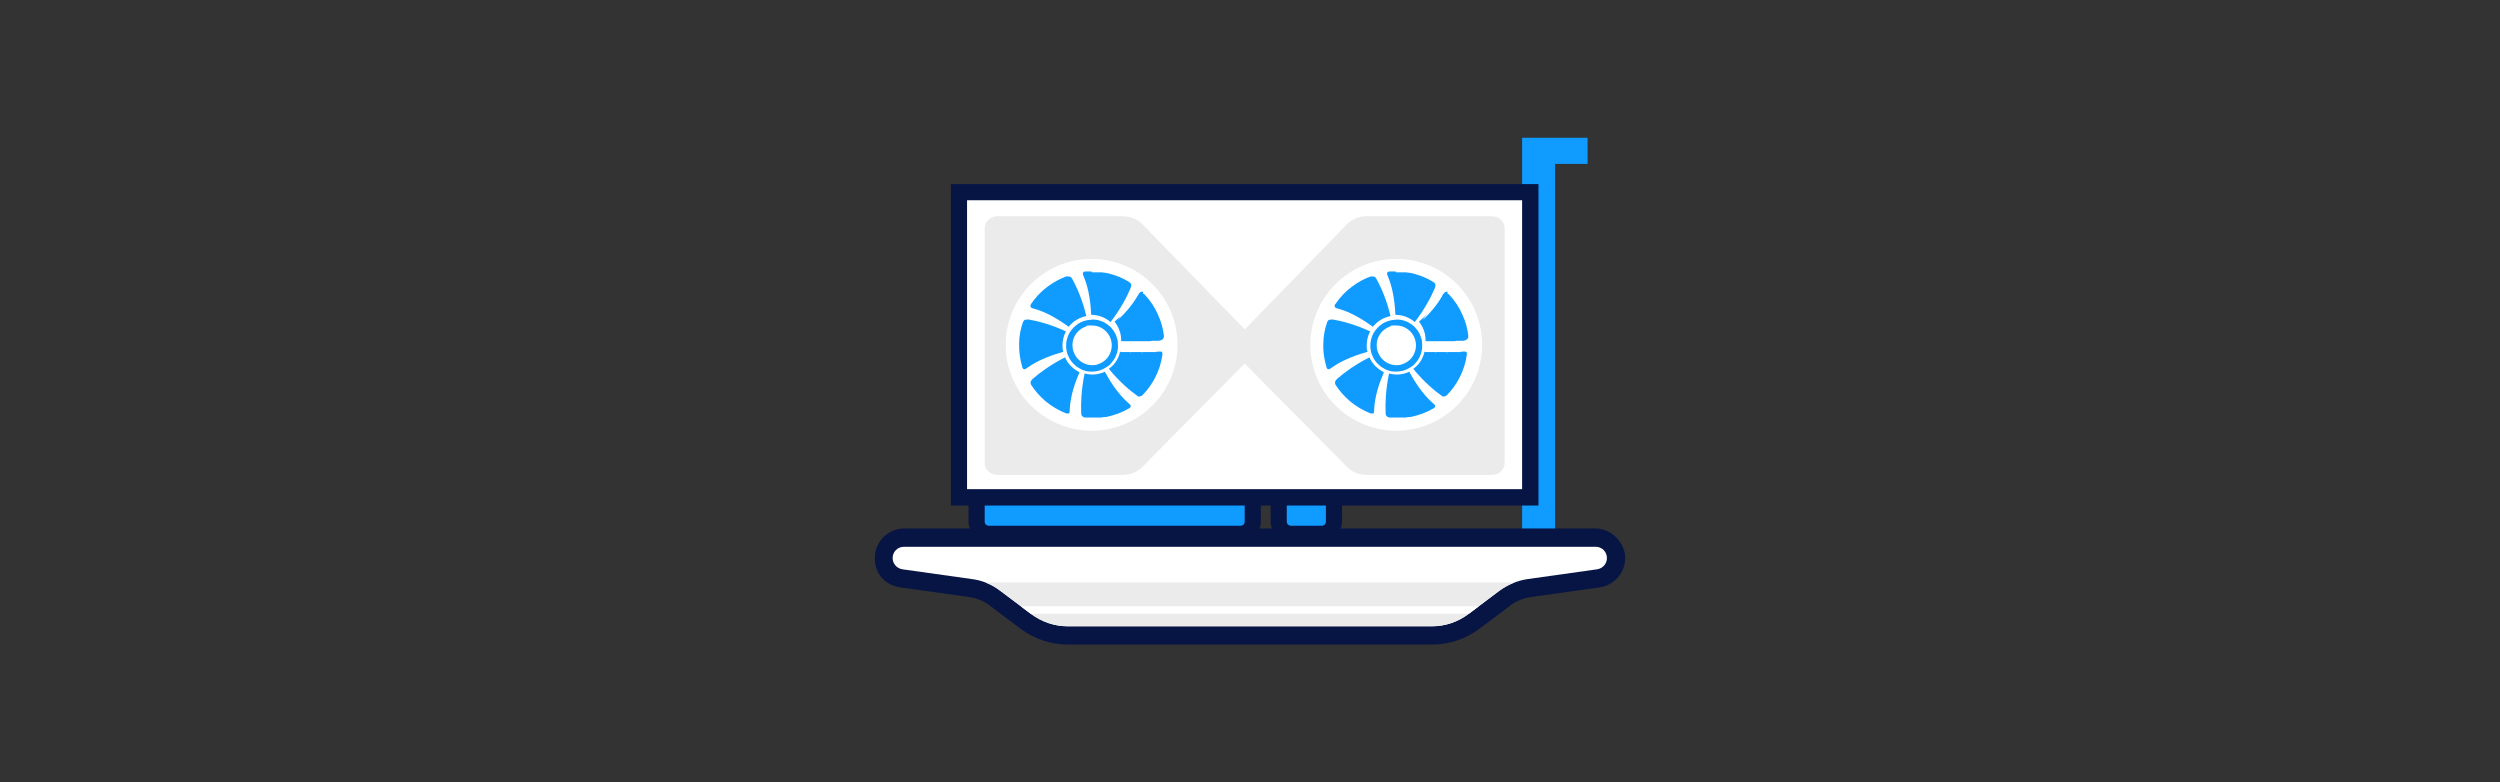 <?xml version="1.0" encoding="UTF-8"?>
<svg id="Layer_1" xmlns="http://www.w3.org/2000/svg" xmlns:xlink="http://www.w3.org/1999/xlink" version="1.1" viewBox="0 0 1176 368">
  <rect x="0" y="0" width="1176" height="368" fill="#333333" stroke="none"/>
  <!-- Generator: Adobe Illustrator 29.4.0, SVG Export Plug-In . SVG Version: 2.1.0 Build 152)  -->
  <defs>
    <style>
      .st0 {
        fill: none;
      }

      .st1 {
        fill: #ebebeb;
      }

      .st2 {
        fill: #fff;
      }

      .st3 {
        fill: #0f9bff;
      }

      .st4 {
        fill: #071545;
      }

      .st5 {
        clip-path: url(#clippath);
      }
    </style>
    <clipPath id="clippath">
      <path class="st0" d="M750.6,257.2c3,0,5.3,2.4,5.3,5.3s-2,4.9-4.6,5.3l-32.7,4.6c-4.8.7-9.3,2.6-13.3,5.5l-14.5,10.9c-5,3.8-11,5.8-17.2,5.8h-171.4c-6.1,0-12.1-2-17.2-5.8l-14.5-10.9c-3.9-3-8.5-4.9-13.3-5.5l-32.7-4.6c-2.6-.4-4.6-2.6-4.6-5.3s2.4-5.3,5.3-5.3h325.2,0Z"/>
    </clipPath>
  </defs>
  <path class="st3" d="M465.1,251c-3.1,0-5.7-2.6-5.7-5.7v-20.3h129.8v20.3c0,3.1-2.5,5.7-5.7,5.7h-118.5Z"/>
  <path class="st4" d="M585.5,228.9v16.5c0,1-.8,1.9-1.9,1.9h-118.5c-1,0-1.9-.8-1.9-1.9v-16.5h122.2M593.1,221.2h-137.5v24.1c0,5.2,4.3,9.5,9.5,9.5h118.5c5.2,0,9.5-4.3,9.5-9.5v-24.1h0Z"/>
  <path class="st3" d="M607.2,251c-3.1,0-5.7-2.6-5.7-5.7v-20.3h26v20.3c0,3.1-2.5,5.7-5.7,5.7h-14.6Z"/>
  <path class="st4" d="M623.7,228.9v16.5c0,1-.8,1.9-1.9,1.9h-14.6c-1,0-1.9-.8-1.9-1.9v-16.5h18.3M631.3,221.2h-33.6v24.1c0,5.2,4.3,9.5,9.5,9.5h14.6c5.2,0,9.5-4.3,9.5-9.5v-24.1h0Z"/>
  <polygon class="st3" points="746.8 64.8 716 64.8 716 252.9 731.5 252.9 731.5 77.1 746.8 77.1 746.8 64.8"/>
  <rect class="st2" x="451" y="90.4" width="268.8" height="143.5"/>
  <path class="st4" d="M716,94.2v135.9h-261.1V94.2h261.1M723.7,86.6h-276.4v151.2h276.4V86.6h0Z"/>
  <path class="st1" d="M585.5,154.9l-48-49.3c-2.4-2.5-5.8-3.9-9.4-3.9h-58.9c-3.3,0-6,2.5-6,5.6v110.5c0,3.1,2.7,5.6,6,5.6h58.9c3.6,0,7-1.4,9.4-3.9l48-48.5,48,48.5c2.4,2.5,5.8,3.9,9.4,3.9h58.9c3.3,0,6-2.5,6-5.6v-110.5c0-3.1-2.7-5.6-6-5.6h-58.9c-3.6,0-7,1.4-9.4,3.9l-48,49.4Z"/>
  <circle class="st2" cx="513.5" cy="162.2" r="40.4"/>
  <circle class="st2" cx="656.8" cy="162.2" r="40.4"/>
  <path class="st3" d="M513.7,198.4h-.8c-.3,0-.6,0-.9,0h-1.1c-.3,0-.5-.1-.8-.1-1.1-.1-1.8-.6-2.2-1.1h0c0,0,0-.1,0-.1-.7-.8-.8-1.8-.9-2.7-.2-3.6,0-9.1,1-15.5-1.4,3.8-3,9.1-3.2,14v.3c0,.7,0,1.3-.5,2.1h0c0,.1,0,.2,0,.2-.1.1-.2.2-.4.4h-.1c-.1.2-.2.2-.3.3h-.1c0,.1-.1.1-.2.2h0s-.4,0-.4,0h0c0,0-.2,0-.2,0h-.7c0,0-.1-.1-.1-.1-.1,0-.2,0-.4-.1h-.2c-3.7-1.5-7.1-3.5-10.1-6.1-2.8-2.3-5.2-5-7.1-8-.6-.9-.6-1.8-.5-2.4h0c0,0,0-.2,0-.2.2-1.1.9-1.8,1.5-2.4,2.7-2.4,7-5.7,12.5-8.8-3.9,1.3-8.8,3.3-12.7,6.1l-.2.2c-.6.4-1.1.8-2,.9h-.2c-1.1,0-2.1-.8-2.5-1.9v-.3c-1.3-3.8-1.8-7.7-1.7-11.6,0-3.6.7-7.2,1.9-10.6.4-1.1,1-1.6,1.5-1.9h0c0,0,0,0,0,0,.1,0,.2-.1.4-.1h.1c0,0,.2,0,.2-.1h.1s.3,0,.3,0h.4s.2,0,.2,0h.3s.3,0,.3,0h.3c3.7.7,9.2,2.1,15.5,4.7-3.4-2.3-8.4-5.2-13.4-6.6h-.2c-.7-.2-1.3-.4-2-1.1h0c0,0,0-.2,0-.2-.7-.9-.7-2.1,0-3.1v-.2c2.4-3.3,5.1-6.1,8.2-8.5,2.9-2.2,6-3.9,9.4-5.1.1,0,.2,0,.3-.1,0,0,.2,0,.3,0h.1c0,0,.2,0,.2,0h.6s.3,0,.3,0h.3c0,0,.3.2.3.2h0c1,.5,1.5,1.3,1.9,2.1,1.8,3.3,4.1,8.3,5.9,14.7-.4-4.1-1.2-9.6-3.2-14.2v-.2c-.4-.6-.6-1.2-.6-2.2h0c0-.1,0-.2,0-.2.2-1.1,1.2-1.9,2.4-2h1.2c0,0,1.2-.1,1.2-.1h.6c.4,0,.7,0,1,0h.2c.3,0,.6,0,.9,0h.2c.3,0,.7,0,1,0h.2c.4,0,.7,0,1,.1h.1c.3,0,.7.1,1,.2h.2c.3,0,.6.1.9.2.4,0,.7.1,1.1.2h.2c.3.1.6.2,1,.3,3.5.9,6.8,2.3,9.9,4.2,1,.6,1.3,1.3,1.5,1.9h0c0,0,0,.2,0,.2.3,1.1,0,2-.4,2.8-1.4,3.4-3.9,8.2-7.6,13.5,3-2.8,6.7-6.9,9-11.2v-.2c.5-.6.7-1.2,1.5-1.7h0c0,0,0,0,0,0,.2,0,.3-.1.5-.2h.2s.2,0,.2,0h.2s.1,0,.2,0c.1,0,.2,0,.3,0h0s0,0,0,0c0,0,.1,0,.2,0,.2,0,.3.1.4.2h0c0,0,.1.1.2.2h.1c0,.2.2.2.3.3l.2.2c2.7,2.9,4.9,6.2,6.5,9.8,1.5,3.3,2.5,6.8,2.9,10.3.1,1.1-.2,1.9-.5,2.4h0c0,0,0,.1,0,.1-.7.9-1.5,1.2-2.4,1.4l-1.5.4-1.6.4-1.8.4-1.9.4-1.3.2h-.7c0,.1-1.6.3-1.6.3l-1.5.2-2,.2h-1.1c0,0-1,.1-1,.1l1.5.2h.5c0,0,0,1.7,0,1.7l.2-1.6h1.2c0,.1.8.2.8.2h.7c0,0,.7,0,.7,0h.6s.7,0,.7,0v1.6c0,0,.1-1.6.1-1.6h.6v1.6c0,0,.1-1.6.1-1.6h1.5c.2,0,.9,0,.9,0,.2,0,.5,0,.7,0,.3,0,.6,0,.8,0h.9c.2-.1.5-.1.7-.2l.3,1.6-.2-1.6c.2,0,.5,0,.7-.1.3,0,.6-.1.8-.1h.6c0-.1.2-.1.2-.1.1,0,.3,0,.3,0,0,0,.2,0,.3,0h.4s.2,0,.3,0h.1c0,0,.2,0,.3.1h.1s0,0,0,0c1,.5,1.6,1.6,1.4,2.8v.3c-.6,3.9-1.8,7.7-3.6,11.2-1.7,3.2-3.8,6.1-6.3,8.7-.8.8-1.6,1-2.2,1.1h-.3s-.3,0-.3,0h-.4c0,0-.4-.2-.4-.2h-.3c0-.1-.3-.2-.3-.2l-.3-.2h-.2c0-.1.8-1.5.8-1.5l-.9,1.3-.3-.2c-3-2.2-7.2-5.7-11.6-10.6,2.1,3.5,5.2,8.1,9,11.3l.2.2c.5.5,1,.9,1.3,1.8h0c0,.1,0,.2,0,.2.2,1.1-.3,2.2-1.3,2.9h-.2c-3.4,2.1-7.1,3.5-11,4.3-.3,0-1,.2-1,.2h-.8c-.3.2-.5.2-.8.2-.3,0-.6,0-.9.1h-1.1c-.2.1-.5.1-.7.1-.4,0-.6,0-.9,0h-1s0,0,0,0ZM513.7,154.8c-.8,0-1.6.1-2.4.4-2.6.9-4.5,2.9-5.1,5.6-.1.4-.2.9-.2,1.4,0,.9,0,1.9.4,2.8,1,3.2,4,5.3,7.3,5.3h0c.8,0,1.6-.1,2.4-.4,2-.6,3.5-2,4.5-3.9.9-1.8,1.1-3.9.4-5.9-1-3.2-4-5.3-7.3-5.3Z"/>
  <path class="st2" d="M513.7,128.1h0c.3,0,.6,0,.9,0h.2c.3,0,.5,0,.8,0h.2c.3,0,.6,0,.9,0,0,0,.1,0,.2,0,.3,0,.6,0,.8,0,0,0,0,0,.1,0,.3,0,.6,0,.9.1,0,0,.2,0,.2,0,.3,0,.6.1.9.1,0,0,0,0,0,0,.3,0,.6.1.9.2,0,0,.2,0,.2,0,.3,0,.6.1.9.2,3.4.9,6.6,2.2,9.4,4,.5.3.7.6.9,1.1.1.5,0,1-.3,1.8-1.6,3.8-4.6,9.7-9.4,15.9-2.4-2.1-5.6-3.4-9.1-3.4h0c-.2-4.5-.9-11.9-3.5-18-.3-.8-.5-1-.4-1.6,0-.4.5-.7,1-.8,0,0,.2,0,.3,0,.2,0,.5,0,.7,0,0,0,.1,0,.2,0,.1,0,.3,0,.5,0h.3c.1,0,.3,0,.4,0h.6M502.7,130.1h.2s0,0,.1,0c0,0,0,0,0,0,0,0,0,0,.1,0,0,0,0,0,0,0,0,0,.1,0,.2,0,.5.2.8.6,1.2,1.3,2,3.7,4.7,9.6,6.5,17.3-3.3.6-6.3,2.5-8.3,5-3.6-2.6-9.9-6.8-16.3-8.5-.8-.2-1.1-.2-1.5-.7-.2-.3-.3-.8,0-1.3,0,0,.1-.1.1-.2,2.1-3.1,4.7-5.9,7.7-8.1,2.8-2.1,5.9-3.8,9-4.9,0,0,.1,0,.2,0,0,0,0,0,0,0,0,0,0,0,.1,0h0s0,0,.1,0h.1M537.8,138.3h0s0,0,.1,0h0s0,0,.1,0c0,0,0,0,0,0,0,0,0,0,.1,0,0,0,0,0,0,0,0,0,0,0,.1,0,0,0,0,0,0,0,0,0,0,0,.1.1,0,0,.1.1.2.2,2.6,2.8,4.7,5.9,6.2,9.4,1.5,3.2,2.4,6.5,2.8,9.9,0,.6,0,.9-.3,1.4-.3.4-.8.7-1.6.9-.1,0-.3,0-.4.1,0,0,0,0-.1,0,0,0-.2,0-.3,0,0,0-.1,0-.2,0,0,0-.2,0-.3,0,0,0-.1,0-.2,0,0,0-.2,0-.3,0,0,0-.1,0-.2,0,0,0-.2,0-.3,0,0,0-.1,0-.2,0,0,0-.2,0-.3,0,0,0-.1,0-.2,0-.1,0-.2,0-.3,0,0,0-.1,0-.2,0-.2,0-.3,0-.5.1h0c-.2,0-.4,0-.6.1,0,0-.1,0-.2,0-.1,0-.3,0-.4,0,0,0-.2,0-.2,0-.1,0-.2,0-.4,0,0,0-.2,0-.2,0-.1,0-.2,0-.4,0,0,0-.2,0-.2,0-.1,0-.2,0-.4,0,0,0-.2,0-.3,0-.1,0-.3,0-.4,0,0,0-.2,0-.2,0-.1,0-.3,0-.4,0,0,0-.2,0-.2,0-.2,0-.4,0-.6,0h0c-.2,0-.5,0-.7,0,0,0-.2,0-.2,0-.2,0-.3,0-.5,0,0,0-.2,0-.3,0-.1,0-.3,0-.4,0,0,0-.2,0-.3,0-.1,0-.3,0-.4,0,0,0-.2,0-.3,0-.1,0-.3,0-.4,0,0,0-.2,0-.3,0-.2,0-.3,0-.5,0,0,0-.2,0-.3,0-.2,0-.3,0-.5,0,0,0-.2,0-.3,0-.2,0-.5,0-.7,0h0c-.3,0-.5,0-.8,0h-.3c-.2,0-.3,0-.5,0h-.3c-.2,0-.3,0-.5,0h-.6c0-.2,0-.3,0-.5,0-3.3-1.2-6.3-3.1-8.7,3.4-2.9,8.8-8.1,11.9-14,.4-.7.5-1,1-1.4,0,0,0,0,.2,0h0s0,0,.1,0h0M513.8,150.3h0c1.9,0,3.7.4,5.3,1.2,1,.5,1.9,1.1,2.7,1.8.4.3.7.6,1,1,.2.2.3.4.5.6.5.6.9,1.2,1.2,1.8.3.5.5,1.1.7,1.6.2.6.4,1.1.5,1.7,0,.2,0,.4.1.6,0,.6.1,1.2.1,1.9s0,.3,0,.5h0c0,.8-.1,1.5-.3,2.3h0c-.2.8-.4,1.6-.8,2.3,0,.2-.1.3-.2.5-.6,1.2-1.4,2.2-2.3,3.2h0c-.5.5-.9.9-1.5,1.2-.6.4-1.2.8-1.9,1.1-1.6.8-3.4,1.2-5.3,1.2s-2.2-.1-3.2-.4c-.7-.2-1.4-.4-2-.8-2.6-1.3-4.8-3.5-5.9-6.2-.3-.6-.5-1.3-.7-2-.2-.9-.3-1.9-.3-2.8,0-1.8.4-3.5,1.1-5.1,0-.1.1-.3.2-.4,0,0,0-.1.1-.2.4-.7.8-1.3,1.3-1.9.3-.4.6-.7.9-1,1-1,2.1-1.8,3.3-2.4,1-.5,2-.8,3.1-1,.7-.1,1.5-.2,2.2-.2M513.7,171.8c1,0,2-.1,2.9-.5,4.9-1.6,7.5-6.9,5.9-11.8-1.3-3.9-4.9-6.4-8.8-6.4s-2,.1-2.9.5c-3.2,1.1-5.4,3.7-6.1,6.7-.1.5-.2,1.1-.2,1.7,0,1.1,0,2.2.5,3.4,1.3,3.9,4.9,6.4,8.8,6.4M483,150.3h.4s.1,0,.2,0c0,0,0,0,0,0,0,0,.2,0,.3,0,4.1.7,10.5,2.3,17.5,5.6-1,1.9-1.6,4.1-1.6,6.4s.1,2.2.4,3.2c-4.3,1.2-11.4,3.5-16.8,7.4-.7.5-.9.7-1.5.8-.4,0-.8-.3-1-.8,0,0,0-.2,0-.2-1.1-3.6-1.6-7.4-1.5-11.1,0-3.5.7-6.9,1.8-10.1.2-.5.5-.8.9-1.1,0,0,.1,0,.2,0,0,0,0,0,0,0,0,0,0,0,.1,0,0,0,0,0,0,0,0,0,0,0,.1,0h.3M527.3,165.6c0,0,.2,0,.3,0,0,0,0,0,.1,0,.1,0,.2,0,.4,0,0,0,0,0,0,0,.2,0,.3,0,.5,0,0,0,0,0,.1,0,.2,0,.3,0,.5,0h0c.2,0,.3,0,.5,0,0,0,0,0,.1,0,.2,0,.3,0,.5,0,0,0,0,0,0,0,.2,0,.3,0,.5,0,0,0,0,0,.1,0,.2,0,.4,0,.5,0,0,0,0,0,.1,0,.2,0,.3,0,.5,0,0,0,0,0,.1,0,.2,0,.4,0,.6,0,0,0,0,0,.1,0,.2,0,.4,0,.5,0h0c.2,0,.4,0,.6,0,0,0,0,0,.2,0,.2,0,.4,0,.6,0h0c.2,0,.4,0,.6,0h.2c.2,0,.4,0,.6,0h0c.2,0,.4,0,.6,0h.1c.2,0,.4,0,.6,0h1.7c.2,0,.5,0,.7,0h.1c.3,0,.5,0,.8,0h0c.3,0,.5,0,.8,0h0c.2,0,.5,0,.8,0,0,0,0,0,.1,0,.2,0,.5,0,.7,0,0,0,0,0,.1,0,.2,0,.5,0,.7-.1,0,0,0,0,0,0,.3,0,.5,0,.8-.1,0,0,.2,0,.3,0,0,0,.2,0,.2,0h0c0,0,.1,0,.2,0h0c0,0,.1,0,.2,0h.4s0,0,.1,0c0,0,0,0,0,0,0,0,.1,0,.2,0,.4.2.6.6.5,1.2,0,0,0,.2,0,.3-.5,3.7-1.7,7.4-3.4,10.7-1.6,3.1-3.6,5.9-6,8.3-.4.4-.8.5-1.3.6h-.2s0,0-.1,0c0,0,0,0,0,0,0,0,0,0-.1,0,0,0,0,0,0,0,0,0,0,0-.1,0,0,0,0,0,0,0,0,0,0,0-.1,0,0,0,0,0,0,0,0,0,0,0-.1,0,0,0,0,0,0,0,0,0,0,0-.2-.1,0,0,0,0,0,0,0,0-.2-.1-.2-.2-3.4-2.4-8.4-6.6-13.4-12.7,2.7-1.9,4.6-4.8,5.3-8.1h0M501,168.1c1.3,3.1,3.8,5.5,6.8,7-1.8,4.1-4.4,11.1-4.6,17.7,0,.8,0,1.1-.3,1.6,0,0,0,0-.1.1,0,0,0,0,0,0,0,0,0,0-.1,0,0,0,0,0,0,0,0,0-.1,0-.2,0h0c0,0-.1,0-.2,0h-.1s-.1,0-.2,0h0c0,0-.1,0-.2,0,0,0-.2,0-.2,0-3.5-1.4-6.8-3.3-9.7-5.7-2.7-2.3-5-4.9-6.8-7.7-.3-.5-.4-.9-.3-1.4.1-.5.4-.9,1-1.5,3.1-2.7,8.4-6.7,15.4-10.2M519.8,175c2.1,3.9,6,10.3,11,14.6.6.5.9.7,1.1,1.3,0,.4-.1.8-.6,1.1,0,0-.2,0-.2.1-3.2,1.9-6.8,3.2-10.5,4-.3,0-.5.1-.8.1,0,0-.2,0-.2,0h-.6c0,0-.2.1-.2.1-.2,0-.5,0-.7.1h0c-.3,0-.5,0-.8,0,0,0-.2,0-.2,0-.2,0-.4,0-.6,0,0,0-.2,0-.2,0-.2,0-.5,0-.7,0h0c-.2,0-.5,0-.8,0h-1.8c-.3,0-.5,0-.8,0,0,0-.1,0-.2,0-.2,0-.4,0-.6,0,0,0-.1,0-.2,0-.2,0-.5,0-.8,0-.5,0-.9-.3-1.3-.6-.4-.4-.5-.9-.5-1.7-.2-4.1,0-10.7,1.6-18.4,1.1.3,2.4.5,3.6.5,2.2,0,4.2-.5,6.1-1.4M513.7,124.9h-.7c-.1,0-.3,0-.4,0h-.3c-.2,0-.3,0-.5,0h-.2c-.2,0-.5,0-.8,0h-.2s0,0,0,0c-1.9.2-3.5,1.5-3.9,3.2v.2s0,.2,0,.2h0c-.5-.5-1-1-1.8-1.4h-.1c0,0-.2-.1-.2-.1-.1,0-.2,0-.4-.1h0s-.1,0-.1,0c0,0-.1,0-.2,0h-.2c0,0-.2,0-.3,0,0,0-.1,0-.2,0h-.6c0,0-.1,0-.2,0-.1,0-.2,0-.3,0,0,0-.1,0-.2,0-.1,0-.2,0-.3,0,0,0-.1,0-.2,0-.1,0-.3,0-.4.1-3.5,1.3-6.8,3.1-9.8,5.3-3.3,2.5-6.1,5.5-8.5,8.9l-.2.2c-1.1,1.6-1,3.6.1,5v.2c.1,0,.3.1.3.1,0,0,.1,0,.1.1h-.2c0,0-.2,0-.2,0,0,0-.2,0-.2,0-.1,0-.2,0-.4,0,0,0-.1,0-.2,0-.1,0-.3,0-.4.1,0,0-.1,0-.2,0-.2,0-.4.1-.5.2h-.1c0,0-.1.2-.1.2-1.1.7-1.8,1.6-2.2,2.8-1.2,3.6-1.9,7.3-1.9,11-.1,4.1.5,8.2,1.7,12.2h0c0,0,0,.3,0,.3.6,1.8,2.2,3,4,3h.4c-.4.5-.7,1.2-.9,2v.2s0,.2,0,.2c-.1,1.3.1,2.4.8,3.4,2,3.1,4.5,6,7.4,8.4,3.2,2.7,6.7,4.8,10.6,6.3h.3c.2.2.4.2.5.3h.1c.2,0,.4.1.6.1h.2c0,0,.2,0,.2,0h.3c0,0,.2,0,.3,0h.3c.2,0,.5-.2.7-.3h0s.1,0,.1,0c.2-.1.4-.2.5-.3,0,0,.1-.1.2-.1.2-.2.4-.4.6-.6v-.2c.1,0,.2-.2.2-.2.2.7.5,1.4,1,2h.1c0,.1.1.2.1.2.9.9,2,1.4,3.2,1.5.3,0,.5,0,.8,0h.2c.3,0,.5,0,.7,0h.2c.3,0,.6,0,.8,0h2c.3,0,.6,0,.8,0h0c.3,0,.5,0,.8,0h.2c.2,0,.4,0,.6,0h.2c.3,0,.6,0,.8-.1h0c.2,0,.5,0,.8-.1h.2s0,0,0,0c.2,0,.4,0,.6-.1h.2c.3,0,.6-.1.8-.2,4.1-.8,7.9-2.3,11.5-4.4h.2c1.7-1.1,2.5-2.9,2.1-4.7v-.2s-.1-.2-.1-.2c0,0,0,0,.1,0,0,0,.2,0,.2,0,0,0,.2,0,.3.1,0,0,.2,0,.2,0,0,0,.2,0,.3,0s.2,0,.3,0c0,0,.2,0,.3,0,0,0,.2,0,.2,0h.7c1.3-.2,2.3-.7,3.2-1.6,2.6-2.7,4.8-5.7,6.5-9.1,1.9-3.7,3.2-7.6,3.8-11.7v-.3c.3-1.9-.6-3.7-2.2-4.5h-.2c0,0-.2-.2-.2-.2,0,0,0,0,0,0,.7-.3,1.3-.8,1.9-1.5h0c0-.1,0-.3,0-.3.7-1.1.9-2.2.8-3.4-.5-3.7-1.5-7.3-3-10.8-1.7-3.8-4-7.2-6.8-10.2h-.1c0-.1,0-.2,0-.2-.1-.1-.3-.3-.4-.4h0s0,0,0,0c-.1-.1-.2-.2-.3-.3h0s0,0,0,0c-.2-.1-.4-.2-.5-.3h0s0,0,0,0c-.1,0-.3-.1-.4-.1h-.1c-.2,0-.4-.1-.6-.1h-.1s0,0,0,0h-.6c0,0-.2,0-.3,0,0,0-.2,0-.3,0-.3,0-.5.2-.8.3h-.2c0,0-.2.2-.2.2,0,0,0,0,0,0,.1-.7.2-1.4,0-2.2v-.2s0-.2,0-.2c-.4-1.2-1.2-2.1-2.2-2.7-3.2-1.9-6.7-3.4-10.3-4.3-.3,0-.7-.2-1-.2h-.2c-.3-.1-.7-.2-1-.3h0c-.3,0-.6-.1-1-.2h-.2c-.3,0-.7-.1-1-.2h-.1c-.3,0-.6,0-1-.1h-.2c-.3,0-.7,0-1,0h-.2c-.3,0-.6,0-.9,0h-.2c-.3,0-.7,0-1,0h0,0ZM513.7,168.6c-2.6,0-5-1.7-5.8-4.2-.2-.7-.3-1.4-.3-2.2,0-.4,0-.7.1-1.1.5-2.1,2-3.8,4-4.4.6-.2,1.3-.3,1.9-.3,2.6,0,5,1.7,5.8,4.2.6,1.7.3,3.5-.5,5l-.9.7h.5c-.7.9-1.7,1.6-2.9,2-.6.2-1.3.3-1.9.3h0Z"/>
  <path class="st3" d="M656.8,198.4h-.8c-.3,0-.6,0-.9,0h-1.1c-.3,0-.5-.1-.8-.1-1.1-.1-1.8-.6-2.2-1.1h0c0,0,0-.1,0-.1-.7-.8-.8-1.8-.9-2.7-.2-3.6,0-9.1,1-15.5-1.4,3.8-3,9.1-3.2,14v.3c0,.7,0,1.3-.5,2.1h0c0,.1,0,.2,0,.2,0,.1-.2.2-.4.4h-.1c-.1.2-.2.2-.3.3h-.1c0,.1-.2.1-.2.2h0s-.3,0-.3,0h0c0,0-.2,0-.2,0h-.7c0,0-.1-.1-.1-.1,0,0-.2,0-.3-.1h-.2c-3.7-1.5-7.1-3.5-10.1-6.1-2.8-2.3-5.2-5-7.1-8-.6-.9-.6-1.8-.5-2.4h0c0,0,0-.2,0-.2.2-1.1.9-1.8,1.5-2.4,2.7-2.4,7-5.7,12.5-8.8-3.9,1.3-8.8,3.3-12.7,6.1l-.2.2c-.6.4-1.1.8-2,.9h-.2c-1.1,0-2.1-.8-2.5-1.9v-.3c-1.3-3.8-1.8-7.7-1.7-11.6,0-3.6.7-7.2,1.9-10.6.4-1.1,1-1.6,1.5-1.9h0c0,0,0,0,0,0,.1,0,.2-.1.3-.1h.1c0,0,.2,0,.2-.1h.2s.3,0,.3,0h.4s.2,0,.2,0h.3s.3,0,.3,0h.3c3.7.7,9.2,2.1,15.5,4.7-3.4-2.3-8.4-5.2-13.4-6.6h-.2c-.7-.2-1.3-.4-2-1.1h0c0,0,0-.2,0-.2-.7-.9-.7-2.1,0-3.1l.2-.2c2.2-3.3,4.9-6.1,8.1-8.5,2.9-2.2,6-3.9,9.4-5.1,0,0,.2,0,.3-.1,0,0,.2,0,.3,0h.1c0,0,.2,0,.2,0h.6s.3,0,.3,0h.3c0,0,.3.2.3.2h0c1,.5,1.5,1.3,1.9,2.1,1.8,3.3,4.1,8.3,5.9,14.7-.3-4.1-1.2-9.6-3.2-14.2v-.2c-.4-.6-.6-1.2-.6-2.2h0c0-.1,0-.2,0-.2.2-1.1,1.2-1.9,2.4-2h1.2c0,0,1.2-.1,1.2-.1h.6c.4,0,.7,0,1,0h.2c.3,0,.6,0,.9,0h.2c.3,0,.7,0,1,0h.2c.4,0,.7,0,1,.1h.1c.3,0,.7,0,1,.2h.2c.3,0,.6.1.9.2.4,0,.7.1,1.1.2h.2c.3.1.6.2,1,.3,3.5.9,6.8,2.3,9.9,4.2,1,.6,1.3,1.3,1.5,1.9h0c0,0,0,.2,0,.2.3,1.1,0,2-.4,2.8-1.4,3.4-3.9,8.2-7.6,13.5,3-2.8,6.7-6.9,9-11.2v-.2c.5-.6.7-1.2,1.5-1.7h0c0,0,0,0,0,0,.2,0,.3-.1.5-.2h.2s.2,0,.2,0h.2s.1,0,.2,0c.1,0,.2,0,.3,0h0s0,0,0,0c0,0,.1,0,.2,0,.2,0,.3.1.4.2h0c0,0,.1.1.2.2h.1c0,.2.2.2.3.3l.2.2c2.7,2.9,4.9,6.2,6.5,9.8,1.5,3.3,2.5,6.8,2.9,10.3.1,1.1-.2,1.9-.5,2.4h0c0,0,0,.1,0,.1-.7.9-1.5,1.2-2.4,1.4l-1.5.4-1.6.4-1.8.4-1.9.4-1.3.2h-.7c0,.1-1.6.3-1.6.3l-1.5.2-2,.2h-1.1c0,0-1,.1-1,.1l1.5.2h.5c0,0,0,1.7,0,1.7l.2-1.6h1.2c0,.1.8.2.8.2h.7c0,0,.7,0,.7,0h.6s.7,0,.7,0v1.6c0,0,.1-1.6.1-1.6h.6v1.6c0,0,.1-1.6.1-1.6h1.5c.2,0,.9,0,.9,0,.2,0,.5,0,.7,0,.3,0,.6,0,.8,0h.9c.2-.1.5-.1.7-.2l.3,1.6-.2-1.6c.2,0,.5,0,.7-.1.3,0,.6-.1.8-.1h.6c0-.1.2-.1.2-.1.1,0,.3,0,.3,0,0,0,.2,0,.3,0h.4s.2,0,.3,0h.1c0,0,.2,0,.3.1h.1s0,0,0,0c1,.5,1.6,1.6,1.4,2.8v.3c-.6,3.9-1.8,7.7-3.6,11.2-1.7,3.2-3.8,6.1-6.3,8.7-.8.8-1.6,1-2.2,1.1h-.3s-.3,0-.3,0h-.4c0,0-.4-.2-.4-.2h-.3c0-.1-.3-.2-.3-.2l-.3-.2h-.2c0-.1.8-1.5.8-1.5l-.9,1.3-.3-.2c-3-2.2-7.2-5.7-11.6-10.6,2.1,3.5,5.2,8.1,9,11.3l.2.2c.5.5,1,.9,1.3,1.8h0c0,.1,0,.2,0,.2.2,1.1-.3,2.2-1.3,2.9h-.2c-3.4,2.1-7.1,3.5-11,4.3-.3,0-1,.2-1,.2h-.8c-.3.2-.5.2-.8.2-.3,0-.6,0-.9.1h-1.1c-.2.1-.5.1-.7.1-.4,0-.6,0-.9,0h-1s0,0,0,0ZM656.8,154.8c-.8,0-1.6.1-2.4.4-2.6.9-4.5,2.9-5.1,5.6,0,.4-.2.9-.2,1.4,0,.9,0,1.9.4,2.8,1,3.2,4,5.3,7.3,5.3h0c.8,0,1.6-.1,2.4-.4,2-.6,3.5-2,4.5-3.9.9-1.8,1.1-3.9.4-5.9-1-3.2-4-5.3-7.3-5.3Z"/>
  <path class="st2" d="M656.8,128.1h0c.3,0,.6,0,.9,0h.2c.3,0,.5,0,.8,0h.2c.3,0,.6,0,.9,0,0,0,.1,0,.2,0,.3,0,.6,0,.8,0,0,0,0,0,.1,0,.3,0,.6,0,.9.1,0,0,.2,0,.2,0,.3,0,.6.1.9.1,0,0,0,0,0,0,.3,0,.6.1.9.2,0,0,.2,0,.2,0,.3,0,.6.1.9.2,3.4.9,6.6,2.2,9.4,4,.5.3.7.6.9,1.1.1.5,0,1-.3,1.8-1.6,3.8-4.6,9.7-9.4,15.9-2.4-2.1-5.6-3.4-9.1-3.4h0c-.2-4.5-.9-11.9-3.5-18-.3-.8-.5-1-.4-1.6,0-.4.5-.7,1-.8,0,0,.2,0,.3,0,.2,0,.5,0,.7,0,0,0,.2,0,.2,0,.2,0,.3,0,.5,0h.3c.1,0,.3,0,.4,0h.6M645.8,130.1h.2s0,0,.1,0c0,0,0,0,0,0,0,0,0,0,.1,0,0,0,0,0,0,0,0,0,.1,0,.2,0,.5.2.8.6,1.2,1.3,2,3.7,4.7,9.6,6.5,17.3-3.3.6-6.3,2.5-8.3,5-3.6-2.6-9.9-6.8-16.3-8.5-.8-.2-1.1-.2-1.5-.7-.2-.3-.3-.8,0-1.3,0,0,0-.1.2-.2,2.1-3.1,4.7-5.9,7.7-8.1,2.8-2.1,5.8-3.8,9-4.9,0,0,.1,0,.2,0,0,0,0,0,0,0,0,0,0,0,.1,0h0s0,0,0,0h.1M681,138.3h0s0,0,.1,0h0s0,0,.1,0c0,0,0,0,0,0,0,0,0,0,.1,0,0,0,0,0,0,0,0,0,0,0,.1,0,0,0,0,0,0,0,0,0,0,0,.1.1,0,0,.1.1.2.2,2.6,2.8,4.7,5.9,6.2,9.4,1.5,3.2,2.4,6.5,2.8,9.9,0,.6,0,.9-.3,1.4-.3.4-.8.7-1.6.9-.1,0-.3,0-.4.1,0,0,0,0-.1,0,0,0-.2,0-.3,0,0,0-.1,0-.2,0,0,0-.2,0-.3,0,0,0-.1,0-.2,0,0,0-.2,0-.3,0,0,0-.1,0-.2,0,0,0-.2,0-.3,0,0,0-.1,0-.2,0,0,0-.2,0-.3,0,0,0-.1,0-.2,0-.1,0-.2,0-.3,0,0,0-.1,0-.2,0-.2,0-.3,0-.5.1h0c-.2,0-.4,0-.6.1,0,0-.1,0-.2,0-.1,0-.3,0-.4,0,0,0-.2,0-.2,0-.1,0-.2,0-.4,0,0,0-.2,0-.2,0-.1,0-.2,0-.4,0,0,0-.2,0-.2,0-.1,0-.2,0-.4,0,0,0-.2,0-.3,0-.1,0-.3,0-.4,0,0,0-.2,0-.2,0-.1,0-.3,0-.4,0,0,0-.2,0-.2,0-.2,0-.4,0-.6,0h0c-.2,0-.5,0-.7,0,0,0-.2,0-.2,0-.2,0-.3,0-.5,0,0,0-.2,0-.3,0-.1,0-.3,0-.4,0,0,0-.2,0-.3,0-.1,0-.3,0-.4,0,0,0-.2,0-.3,0-.1,0-.3,0-.4,0,0,0-.2,0-.3,0-.2,0-.3,0-.5,0,0,0-.2,0-.3,0-.2,0-.3,0-.5,0,0,0-.2,0-.3,0-.2,0-.5,0-.7,0h0c-.3,0-.5,0-.8,0h-.3c-.2,0-.3,0-.5,0h-.3c-.2,0-.3,0-.5,0h-.6c0-.2,0-.3,0-.5,0-3.3-1.2-6.3-3.1-8.7,3.4-2.9,8.8-8.1,11.9-14,.4-.7.5-1,1-1.4,0,0,0,0,.2,0h0s0,0,.1,0h0M656.9,150.3h0c1.9,0,3.7.4,5.3,1.2,1,.5,1.9,1.1,2.7,1.8.4.3.7.6,1,1,.2.2.3.4.5.6.5.6.9,1.2,1.2,1.8.3.5.5,1.1.7,1.6.2.6.4,1.1.5,1.7,0,.2,0,.4.1.6,0,.6.1,1.2.1,1.9s0,.3,0,.5h0c0,.8-.1,1.5-.3,2.3h0c-.2.8-.4,1.6-.8,2.3,0,.2-.1.3-.2.5-.6,1.2-1.4,2.2-2.3,3.2h0c-.5.5-.9.9-1.5,1.2-.6.4-1.2.8-1.9,1.1-1.6.8-3.4,1.2-5.3,1.2s-2.2-.1-3.2-.4c-.7-.2-1.4-.4-2-.8-2.6-1.3-4.8-3.5-5.9-6.2-.3-.6-.5-1.3-.7-2-.2-.9-.3-1.9-.3-2.8,0-1.8.4-3.5,1.1-5.1,0-.1.1-.3.2-.4,0,0,0-.1.1-.2.4-.7.8-1.3,1.3-1.9.3-.4.6-.7.9-1,1-1,2.1-1.8,3.3-2.4,1-.5,2-.8,3.1-1,.7-.1,1.5-.2,2.2-.2M656.8,171.8c1,0,2-.1,2.9-.5,4.9-1.6,7.5-6.9,5.9-11.8-1.3-3.9-4.9-6.4-8.8-6.4s-2,.1-2.9.5c-3.2,1.1-5.4,3.7-6.1,6.7-.1.5-.2,1.1-.2,1.7,0,1.1,0,2.2.5,3.4,1.3,3.9,4.9,6.4,8.8,6.4M626.1,150.3h.4s.1,0,.2,0c0,0,0,0,0,0,0,0,.2,0,.3,0,4.1.7,10.5,2.3,17.5,5.6-1,1.9-1.6,4.1-1.6,6.4s.1,2.2.4,3.2c-4.3,1.2-11.4,3.5-16.8,7.4-.7.5-.9.7-1.5.8-.4,0-.8-.3-1-.8,0,0,0-.2,0-.2-1.1-3.6-1.7-7.4-1.5-11.1,0-3.5.7-6.9,1.8-10.1.2-.5.5-.8.9-1.1,0,0,.1,0,.2,0,0,0,0,0,0,0,0,0,0,0,.1,0,0,0,0,0,0,0,0,0,0,0,.1,0h.3M670.5,165.6c0,0,.2,0,.3,0,0,0,0,0,.1,0,.1,0,.2,0,.4,0,0,0,0,0,0,0,.2,0,.3,0,.5,0,0,0,0,0,.1,0,.2,0,.3,0,.5,0h0c.2,0,.3,0,.5,0,0,0,0,0,.1,0,.2,0,.3,0,.5,0,0,0,0,0,0,0,.2,0,.3,0,.5,0,0,0,0,0,.1,0,.2,0,.4,0,.5,0,0,0,0,0,.1,0,.2,0,.3,0,.5,0,0,0,0,0,.1,0,.2,0,.4,0,.6,0,0,0,0,0,.1,0,.2,0,.4,0,.5,0h0c.2,0,.4,0,.6,0,0,0,0,0,.2,0,.2,0,.4,0,.6,0h0c.2,0,.4,0,.6,0h.2c.2,0,.4,0,.6,0h0c.2,0,.4,0,.6,0h.1c.2,0,.4,0,.6,0h1.7c.2,0,.5,0,.7,0h.1c.3,0,.5,0,.8,0h0c.3,0,.5,0,.8,0h0c.2,0,.5,0,.8,0,0,0,0,0,.1,0,.2,0,.5,0,.7,0,0,0,0,0,.1,0,.2,0,.5,0,.7-.1,0,0,0,0,0,0,.3,0,.5,0,.8-.1,0,0,.2,0,.3,0,0,0,.2,0,.2,0h0c0,0,.1,0,.2,0h0c0,0,.1,0,.2,0h.4s0,0,.1,0c0,0,0,0,0,0,0,0,.1,0,.2,0,.4.2.6.6.5,1.2,0,0,0,.2,0,.3-.5,3.7-1.7,7.4-3.4,10.7-1.6,3.1-3.6,5.9-6,8.3-.4.4-.8.5-1.3.6h-.2s0,0-.1,0c0,0,0,0,0,0,0,0,0,0-.1,0,0,0,0,0,0,0,0,0,0,0-.1,0,0,0,0,0,0,0,0,0,0,0-.1,0,0,0,0,0,0,0,0,0,0,0-.1,0,0,0,0,0,0,0,0,0,0,0-.2-.1,0,0,0,0,0,0,0,0-.2-.1-.2-.2-3.4-2.4-8.4-6.6-13.4-12.7,2.7-1.9,4.6-4.8,5.3-8.1h0M644.2,168.1c1.3,3.1,3.8,5.5,6.8,7-1.8,4.1-4.4,11.1-4.6,17.7,0,.8,0,1.1-.3,1.6,0,0,0,0-.1.1,0,0,0,0,0,0,0,0,0,0-.1,0,0,0,0,0,0,0,0,0-.1,0-.2,0h0c0,0-.1,0-.2,0h-.1s-.1,0-.2,0h0c0,0-.1,0-.2,0,0,0-.2,0-.2,0-3.5-1.4-6.8-3.3-9.7-5.7-2.7-2.3-5-4.9-6.8-7.7-.3-.5-.3-.9-.3-1.4.1-.5.4-.9,1-1.5,3.1-2.7,8.3-6.7,15.4-10.2M663,175c2.1,3.9,6,10.3,11,14.6.6.5.9.7,1.1,1.3,0,.4-.1.8-.6,1.1,0,0-.2,0-.2.1-3.2,1.9-6.8,3.2-10.5,4-.3,0-.5.1-.8.1,0,0-.2,0-.2,0h-.6c0,0-.2.1-.2.1-.2,0-.5,0-.7.1h0c-.3,0-.5,0-.8,0,0,0-.2,0-.2,0-.2,0-.4,0-.6,0,0,0-.2,0-.2,0-.2,0-.5,0-.7,0h0c-.2,0-.5,0-.8,0h-1.8c-.3,0-.5,0-.8,0,0,0-.1,0-.2,0-.2,0-.4,0-.6,0,0,0-.2,0-.2,0-.2,0-.5,0-.8,0-.5,0-.9-.3-1.3-.6-.4-.4-.5-.9-.5-1.7-.2-4.1,0-10.7,1.6-18.4,1.2.3,2.4.5,3.6.5,2.2,0,4.2-.5,6.1-1.4M656.8,124.9h-1.2s-.2,0-.2,0c-.2,0-.3,0-.5,0h-.2c-.2,0-.5,0-.8,0h-.2s0,0,0,0c-1.9.2-3.5,1.5-3.8,3.2v.2s0,.2,0,.2h0c-.5-.5-1-1-1.8-1.4h-.2c0,0-.2-.1-.2-.1-.1,0-.2,0-.3-.1h0s0,0,0,0c0,0-.2,0-.2,0h-.2c0,0-.2,0-.3,0,0,0-.1,0-.2,0h-.6c0,0-.1,0-.2,0,0,0-.2,0-.3,0,0,0-.1,0-.2,0-.1,0-.2,0-.3,0,0,0-.1,0-.2,0-.1,0-.3,0-.4.1-3.5,1.3-6.8,3.1-9.8,5.3-3.3,2.5-6.2,5.5-8.5,8.9l-.2.2c-1.1,1.6-1,3.6.1,5v.2c.1,0,.3.1.3.1,0,0,0,0,.1.1h-.2c0,0-.2,0-.2,0,0,0-.2,0-.2,0-.1,0-.2,0-.3,0,0,0-.2,0-.2,0-.1,0-.3,0-.4.1,0,0-.1,0-.2,0-.2,0-.4.1-.5.2h-.2c0,0-.1.2-.1.2-1.1.7-1.8,1.6-2.2,2.8-1.2,3.6-1.8,7.3-1.9,11,0,4.1.5,8.2,1.7,12.2v.3c.7,1.8,2.3,3,4.1,3h.4c-.4.5-.7,1.2-.9,2v.2s0,.2,0,.2c-.1,1.3.1,2.4.8,3.4,2,3.1,4.5,6,7.4,8.4,3.2,2.7,6.7,4.8,10.6,6.3h.3c.2.2.4.2.5.3h.1c.2,0,.4.1.6.1h.2c0,0,.2,0,.2,0h.3c0,0,.2,0,.3,0h.3c.2,0,.5-.2.7-.3h0s.1-.1.1-.1c.2,0,.3-.2.5-.3,0,0,.2-.1.2-.2.2-.2.4-.4.6-.6v-.2c.1,0,.2-.2.2-.2.2.7.5,1.4,1,2h.1c0,.1.1.2.1.2.9.9,2,1.4,3.2,1.5.3,0,.5,0,.8,0h.2c.3,0,.5,0,.7,0h.2c.3,0,.6,0,.8,0h2c.3,0,.5,0,.8,0h0c.3,0,.5,0,.8,0h.2c.2,0,.4,0,.6,0h.2c.3,0,.6,0,.8-.1h0c.2,0,.5,0,.8-.1h.2s0,0,0,0c.2,0,.4,0,.6-.1h.2c.3,0,.6-.1.8-.2,4.1-.8,7.9-2.3,11.5-4.4h.2c1.7-1.1,2.5-2.9,2.1-4.7v-.2s-.1-.2-.1-.2c0,0,0,0,.1,0,0,0,.1,0,.2,0,0,0,.2,0,.3.1,0,0,.2,0,.2,0s.2,0,.3,0,.2,0,.3,0c0,0,.2,0,.3,0,0,0,.2,0,.2,0h.7c1.3-.2,2.3-.7,3.2-1.6,2.6-2.7,4.8-5.7,6.5-9.1,1.9-3.7,3.2-7.6,3.8-11.7v-.3c.3-1.9-.6-3.7-2.2-4.5h-.2c0,0-.2-.2-.2-.2,0,0,0,0,0,0,.7-.3,1.3-.8,1.9-1.5h0c0-.1,0-.3,0-.3.7-1.1.9-2.2.8-3.4-.5-3.7-1.5-7.3-3-10.8-1.7-3.8-4-7.2-6.8-10.2h-.1c0-.1,0-.2,0-.2-.1-.1-.3-.3-.4-.4h0s0,0,0,0c-.1-.1-.2-.2-.3-.3h0s0,0,0,0c-.2-.1-.4-.2-.5-.3h0s0,0,0,0c-.1,0-.3-.1-.4-.1h0s0,0,0,0c-.2,0-.4,0-.6-.1h-.1s0,0,0,0h-.6c0,0-.2,0-.3,0,0,0-.2,0-.3,0-.3,0-.5.2-.8.3h-.2c0,0-.2.2-.2.2,0,0,0,0,0,0,.1-.7.2-1.4,0-2.2v-.2s0-.2,0-.2c-.4-1.2-1.2-2.1-2.2-2.7-3.2-1.9-6.7-3.4-10.3-4.3-.3,0-.7-.2-1-.2h-.2c-.3-.1-.7-.2-1-.3h0c-.3,0-.6-.1-1-.2h-.2c-.3,0-.7-.1-1-.2h-.1c-.3,0-.7,0-1-.1h-.2c-.3,0-.7,0-1,0h-.2c-.3,0-.6,0-.9,0h-.2c-.3,0-.7,0-1,0h0,0ZM656.8,168.6c-2.6,0-5-1.7-5.8-4.2-.2-.7-.3-1.4-.3-2.2,0-.4,0-.7.2-1.1.5-2.1,2-3.8,4-4.4.6-.2,1.3-.3,1.9-.3,2.6,0,5,1.7,5.8,4.2.5,1.6.4,3.2-.3,4.7s-2,2.5-3.5,3.1c-.6.2-1.3.3-1.9.3h0Z"/>
  <path class="st2" d="M420,262.5h0c0,2.7,2,4.9,4.6,5.3l32.7,4.6c4.8.7,9.4,2.6,13.3,5.5l14.5,10.9c5,3.8,11,5.8,17.2,5.8h171.4c6.2,0,12.1-2,17.2-5.8l14.5-10.9c3.9-3,8.5-4.9,13.3-5.5l32.7-4.6c2.6-.4,4.6-2.6,4.6-5.3h0c0-3-2.4-5.3-5.3-5.3h-325.2c-3,0-5.3,2.4-5.3,5.3h0Z"/>
  <path class="st4" d="M750.6,248.6h-325.2c-7.7,0-13.9,6.2-13.9,13.9s5.1,12.8,12,13.8l32.7,4.6c3.3.5,6.6,1.8,9.3,3.9l14.5,10.9c6.5,4.9,14.2,7.5,22.3,7.5h171.4c8,0,15.8-2.6,22.3-7.5l14.5-10.9c2.8-2.1,6-3.4,9.3-3.9l32.7-4.6c6.8-1,12-6.9,12-13.8s-6.2-13.9-13.9-13.9h0Z"/>
  <path class="st2" d="M750.6,257.2c3,0,5.3,2.4,5.3,5.3h0c0,2.7-2,4.9-4.6,5.3l-32.7,4.6c-4.8.7-9.3,2.6-13.3,5.5l-14.5,10.9c-5,3.8-11,5.8-17.2,5.8h-171.4c-6.1,0-12.1-2-17.2-5.8l-14.5-10.9c-3.9-3-8.5-4.9-13.3-5.5l-32.7-4.6c-2.6-.4-4.6-2.6-4.6-5.3h0c0-3,2.4-5.3,5.3-5.3h325.2"/>
  <g class="st5">
    <g>
      <rect class="st1" x="444.4" y="274" width="290.5" height="37.5"/>
      <rect class="st2" x="443.9" y="285.2" width="320.6" height="3.5"/>
    </g>
  </g>
</svg>